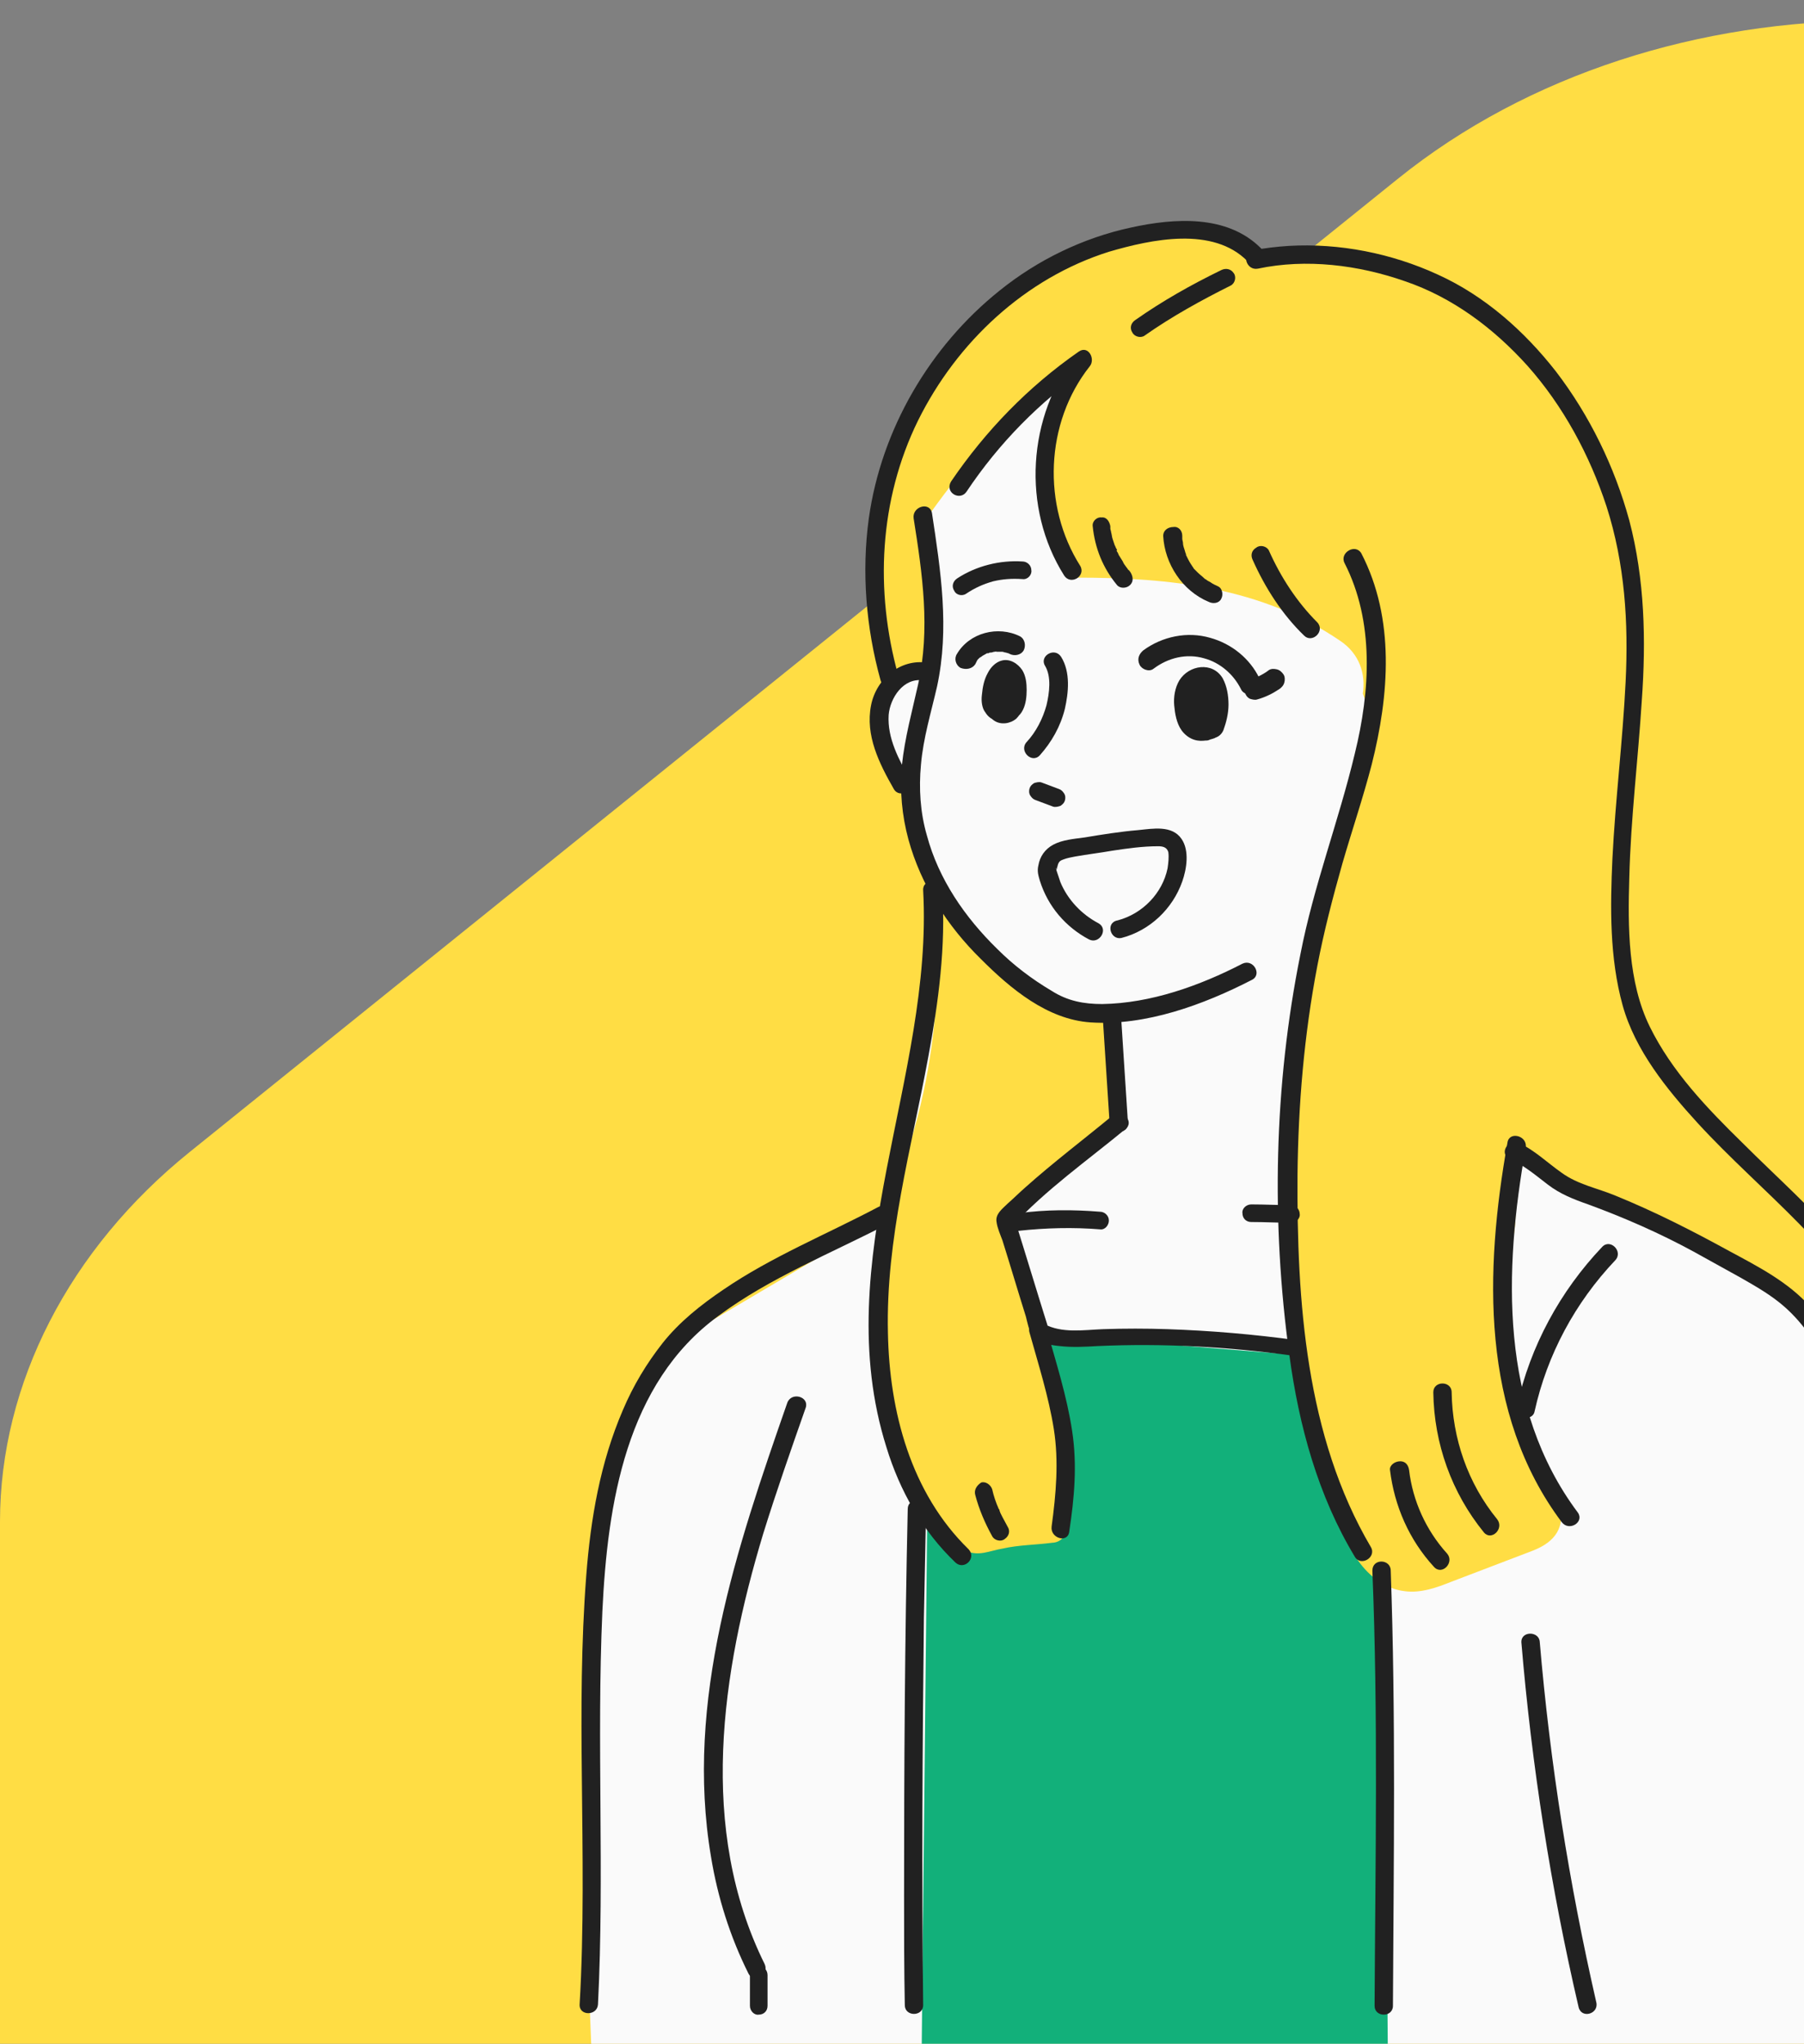 <svg width="263" height="298" viewBox="0 0 263 298" fill="none" xmlns="http://www.w3.org/2000/svg">
    <rect x="0" y="0" width="263" height="298" fill="#808080" stroke="none"/>
    <g clip-path="url(#clip0_374_10185)">
    <path d="M546 381V221.861C546 201.739 535.907 182.108 518.302 167.936L342.246 26.098C304.075 -4.699 241.925 -4.699 203.754 26.098L27.698 167.936C10.093 182.108 0 201.739 0 221.861V381H546Z" fill="#FFDD44"/>
    <g clip-path="url(#clip1_374_10185)">
    <g clip-path="url(#clip2_374_10185)">
    <path d="M286.968 298.781L271.024 199.689L255.614 173.471L220.3 153.139L221.263 99.527C221.263 99.527 217.946 63.892 216.983 61.538C216.02 59.184 173.644 40.564 173.644 40.564L148.817 50.409L140.363 60.468L130.732 83.368L131.481 96.103L129.555 101.667L128.378 108.195L132.979 117.291L135.12 126.708L138.758 135.804L129.341 177.431L102.909 193.054L93.492 200.545L89.426 214.243L87.286 227.94L86.751 253.73L86.001 293.217L86.216 298.781H286.968Z" fill="#FAFAFA"/>
    <path d="M202.323 298.781L201.788 229.331L200.396 199.689L194.19 197.977L158.448 195.088L146.998 194.339L135.441 195.73L134.371 298.781H202.323Z" fill="#12B07A"/>
    <path d="M279.798 206.645C278.942 201.08 276.909 195.837 274.341 190.7L261.714 175.826L254.758 168.014L248.23 162.021L240.632 153.354L237.743 144.365L235.817 117.077L238.385 105.306L238.813 92.464L235.817 73.202C235.817 73.202 223.19 32.538 183.381 37.782C183.381 37.782 175.249 26.331 152.348 39.601C129.555 52.763 121.85 80.586 130.09 99.206L135.226 98.243C135.226 98.243 137.474 87.435 134.584 76.305C134.584 76.305 146.891 58.114 155.559 55.117C157.806 54.368 154.488 59.719 153.953 62.073C152.883 66.567 151.813 71.276 152.562 75.877C152.99 78.981 154.595 82.084 156.843 84.224C156.95 84.224 156.95 84.224 157.057 84.224C170.54 84.224 183.916 85.615 195.367 93.427C198.256 95.353 199.112 98.35 198.684 101.132C199.005 101.988 199.326 102.844 199.433 103.914C199.54 105.413 199.219 106.804 198.898 108.195C197.721 113.01 196.437 117.719 195.26 122.534C194.083 127.136 192.905 131.63 192.049 136.339C190.016 146.612 189.16 157.206 188.411 167.693C187.983 172.723 187.662 177.859 187.448 182.889C187.234 189.737 188.411 195.837 189.053 202.579C189.695 208.678 192.37 214.457 194.511 220.235C195.474 222.804 196.437 225.479 198.042 227.619C199.647 229.866 202.001 231.686 204.784 232.007C207.138 232.328 209.492 231.472 211.632 230.615C215.592 229.117 219.444 227.619 223.404 226.121C230.68 223.339 226.828 217.239 224.367 212.21C221.049 205.147 218.16 197.549 219.016 189.63C219.444 185.029 221.156 180.534 220.942 175.933C220.835 174.435 220.621 172.937 220.835 171.438C221.049 169.94 221.905 168.442 223.404 168.014C223.618 167.907 225.758 171.117 226.186 171.331C227.256 172.187 227.898 172.401 229.182 172.83C232.285 174.007 235.282 175.291 238.278 176.682C244.271 179.464 250.049 182.675 255.507 186.313C256.791 187.169 258.182 188.132 259.252 189.202C260.001 189.416 260.75 189.737 261.285 190.272C263.212 191.877 264.924 193.483 266.422 195.516C267.064 196.372 267.171 197.335 266.957 198.298C268.99 201.723 269.739 205.682 270.595 209.748C271.666 214.885 273.592 219.807 274.448 225.051C274.876 225.372 275.304 225.586 275.839 225.479C276.802 225.372 277.444 224.409 277.872 223.446C280.226 217.988 280.654 212.103 279.798 206.645Z" fill="#FFDD44"/>
    <path d="M129.769 201.08C131.267 208.785 132.551 222.376 140.791 226.121C142.717 226.977 144.215 226.121 146.142 225.8C148.496 225.265 150.957 225.265 153.418 224.944C153.739 224.944 154.167 224.837 154.488 224.623C155.024 224.302 155.345 223.66 155.452 223.018C155.88 221.519 155.773 219.914 155.773 218.416C155.452 212.745 153.739 207.287 153.418 201.615C153.097 196.265 151.171 190.593 148.71 185.885C147.854 184.28 146.891 182.567 146.891 180.748C146.891 179.143 147.747 177.645 148.71 176.361C152.134 171.438 157.057 167.586 162.621 165.446C162.621 160.416 162.3 153.781 162.3 148.859C156.629 148.752 151.599 146.291 147.105 142.545C142.61 138.907 140.042 136.125 137.474 130.988L138.33 129.811C136.511 131.416 136.511 134.198 136.618 136.66C136.939 146.077 135.869 155.494 133.3 164.59C131.695 170.582 129.02 176.575 129.341 182.888C129.341 189.095 128.592 194.874 129.769 201.08Z" fill="#FFDD44"/>
    <path d="M142.182 96.852L142.396 96.424C142.396 96.317 142.503 96.317 142.503 96.21C142.61 96.103 142.717 95.996 142.824 95.888C142.931 95.888 142.931 95.781 143.038 95.781C142.824 95.996 143.145 95.674 143.038 95.781C143.252 95.567 143.573 95.46 143.894 95.246H144.001C144.108 95.246 144.108 95.246 144.001 95.246C143.894 95.246 143.894 95.246 144.001 95.246H144.108C144.215 95.139 144.429 95.139 144.536 95.139C144.643 95.139 144.857 95.032 144.964 95.032C145.071 95.032 145.071 95.032 145.178 95.032C144.857 95.032 145.499 94.925 145.178 95.032C145.499 95.032 145.82 95.032 146.034 95.032C146.141 95.032 146.141 95.032 146.248 95.032C146.569 95.032 146.034 95.032 146.141 95.032C146.248 95.032 146.462 95.139 146.569 95.139C146.676 95.139 146.89 95.246 146.998 95.246L147.212 95.353C147.854 95.674 148.817 95.567 149.245 94.818C149.566 94.176 149.459 93.213 148.71 92.785C145.499 91.18 141.326 92.25 139.507 95.353C139.079 95.996 139.293 96.959 140.042 97.387C140.898 97.708 141.754 97.494 142.182 96.852Z" fill="#212121"/>
    <path d="M133.193 75.556C134.478 83.689 135.655 91.715 133.835 99.848C132.979 103.7 131.909 107.553 131.481 111.619C131.16 115.257 131.481 118.896 132.444 122.427C134.264 129.062 138.116 135.054 143.038 139.87C147.319 144.15 152.669 148.645 158.983 149.073C167.009 149.608 175.463 146.505 182.525 142.866C184.024 142.117 182.74 139.763 181.134 140.512C174.928 143.722 167.758 146.291 160.695 146.398C158.02 146.398 155.666 145.97 153.311 144.471C150.422 142.759 147.747 140.726 145.393 138.372C140.684 133.77 136.832 128.206 135.12 121.785C134.157 118.468 133.942 114.936 134.264 111.512C134.585 107.66 135.762 103.807 136.618 100.062C138.437 91.608 137.153 83.261 135.869 74.807C135.548 73.095 132.979 73.844 133.193 75.556Z" fill="#212121"/>
    <path d="M160.802 148.859C161.123 153.781 161.444 158.811 161.765 163.733C161.872 165.446 164.547 165.446 164.44 163.733C164.119 158.811 163.798 153.781 163.477 148.859C163.37 147.147 160.695 147.147 160.802 148.859Z" fill="#212121"/>
    <path d="M183.381 39.173C190.444 37.675 198.042 38.638 204.784 40.992C211.739 43.346 217.732 47.841 222.654 53.298C227.898 59.184 231.75 66.353 234.212 73.844C236.887 82.191 237.422 90.752 236.994 99.42C236.566 108.088 235.496 116.649 235.068 125.21C234.747 132.272 234.64 139.656 236.566 146.612C238.385 153.139 242.987 158.811 247.481 163.734C252.189 168.87 257.433 173.472 262.356 178.501C267.278 183.531 271.88 189.095 274.769 195.623C277.979 202.9 278.942 211.139 277.658 218.951C277.337 220.877 276.909 222.804 276.267 224.623C275.732 226.228 278.3 226.977 278.835 225.372C281.19 217.667 281.511 209.427 279.584 201.615C277.765 194.232 274.02 187.704 269.097 181.925C264.496 176.468 259.038 171.652 254.009 166.623C248.872 161.593 243.736 156.243 240.525 149.715C237.315 143.187 237.315 135.162 237.529 127.992C237.743 119.324 238.813 110.763 239.348 102.202C239.99 93.32 239.776 84.438 237.529 75.877C235.389 68.066 231.75 60.575 226.828 54.154C222.226 48.269 216.448 43.132 209.599 40.029C202.857 36.925 195.26 35.427 187.876 35.855C186.164 35.962 184.344 36.176 182.632 36.497C180.92 36.925 181.669 39.494 183.381 39.173Z" fill="#212121"/>
    <path d="M183.809 36.176C178.887 31.254 171.182 31.789 164.869 33.18C157.913 34.678 151.278 37.889 145.714 42.383C135.547 50.516 128.485 62.608 126.666 75.556C125.595 83.368 126.238 91.501 128.378 99.206C128.806 100.811 131.374 100.169 130.946 98.457C127.522 86.15 128.164 72.881 133.835 61.324C139.507 49.874 149.459 40.564 161.658 36.711C167.865 34.892 176.854 32.966 181.883 38.102C183.06 39.28 184.987 37.353 183.809 36.176Z" fill="#212121"/>
    <path d="M173.536 107.232C173.857 107.553 174.178 107.767 174.713 107.874C174.927 107.981 175.141 107.981 175.355 107.981C175.462 107.981 175.569 107.981 175.676 107.981C175.891 107.981 176.105 107.981 176.319 107.874C176.533 107.767 176.747 107.767 176.961 107.66C177.068 107.66 177.175 107.553 177.175 107.553C177.389 107.446 177.496 107.232 177.71 107.125C177.817 107.018 177.924 106.804 178.031 106.697C178.138 106.483 178.138 106.376 178.138 106.162C178.138 105.841 177.924 105.413 177.71 105.091C177.389 104.877 177.068 104.663 176.64 104.663C176.319 104.663 175.891 104.77 175.569 105.091C175.462 105.199 175.462 105.199 175.355 105.306C175.462 105.306 175.569 105.199 175.676 105.199C175.569 105.306 175.462 105.306 175.248 105.306C175.355 105.306 175.462 105.306 175.676 105.306C175.569 105.306 175.355 105.306 175.248 105.306C175.355 105.306 175.462 105.306 175.676 105.306C175.569 105.306 175.462 105.306 175.355 105.199C175.462 105.199 175.569 105.306 175.676 105.306C175.569 105.092 175.462 104.984 175.462 104.984C175.569 105.091 175.677 105.091 175.784 105.199C175.677 105.091 175.462 104.984 175.355 104.877C175.141 104.77 175.034 104.77 174.82 104.77C174.499 104.77 174.071 104.984 173.75 105.199C173.536 105.52 173.322 105.841 173.322 106.269C173.215 106.59 173.322 107.018 173.536 107.232Z" fill="#212121"/>
    <path d="M145.82 97.387C144.964 97.922 144.536 98.778 144.322 99.848C144.108 100.704 143.894 101.667 143.787 102.523C143.68 103.486 144.108 104.556 144.964 105.091C145.927 105.734 147.319 105.52 148.175 104.77C148.924 104.021 149.245 103.058 149.352 101.988C149.459 101.025 149.459 100.062 149.245 99.206C149.138 98.243 148.817 97.173 147.854 96.638C147.212 96.317 146.463 96.317 145.927 96.638C145.392 96.959 145.071 97.387 144.857 97.815C144.429 98.564 144.108 99.42 143.894 100.383C143.68 101.453 143.573 102.523 144.108 103.593C144.536 104.556 145.606 105.198 146.57 105.198C147.64 105.198 148.71 104.449 149.138 103.486C149.566 102.63 149.673 101.56 149.673 100.597C149.673 99.634 149.566 98.564 149.031 97.708C148.389 96.745 147.212 95.996 146.035 96.317C145.178 96.531 144.429 97.28 144.001 98.136C143.466 99.099 143.252 100.169 143.145 101.346C143.038 102.202 143.145 103.272 143.68 103.914C144.322 104.984 145.606 105.413 146.891 104.984C148.282 104.556 148.924 103.058 148.603 101.667C148.389 100.918 147.533 100.383 146.784 100.597C146.035 100.811 145.606 101.56 145.713 102.416C145.82 102.63 145.713 102.309 145.713 102.309V102.523C145.606 102.416 145.82 102.202 145.713 102.416C145.713 102.416 145.927 102.095 145.713 102.309C145.606 102.416 145.606 102.416 145.82 102.202C145.713 102.309 145.82 102.095 145.927 102.095L145.82 102.202C145.82 102.095 146.142 102.095 145.927 102.202C145.713 102.309 146.249 102.202 146.035 102.202C145.82 102.202 146.356 102.309 146.142 102.202C145.82 102.095 146.356 102.309 146.142 102.202C145.927 102.095 146.249 102.309 146.249 102.309L146.142 102.202C146.356 102.309 146.356 102.416 146.249 102.309L146.142 102.095C146.142 102.095 146.249 102.416 146.249 102.309V102.202C146.249 102.202 146.249 102.095 146.249 101.988C146.249 101.774 146.249 102.309 146.249 102.095C146.249 101.881 146.249 101.667 146.249 101.346C146.249 101.239 146.249 101.239 146.249 101.132C146.249 101.132 146.142 101.453 146.249 101.239C146.249 101.132 146.356 100.918 146.356 100.811C146.463 100.49 146.463 100.276 146.57 99.955C146.57 99.848 146.677 99.634 146.677 99.527C146.463 99.634 146.57 99.634 146.57 99.527L146.677 99.42L146.891 99.099C146.891 99.099 146.677 99.313 146.784 99.206L146.891 99.099C146.998 98.992 146.677 99.206 146.784 99.206L146.891 99.099C146.998 98.992 146.57 99.206 146.784 99.206C146.998 99.206 146.463 99.206 146.677 99.206C146.463 99.099 146.998 99.206 146.677 99.206C146.356 99.099 146.463 99.099 146.57 99.206C146.249 98.992 146.463 99.099 146.57 99.206C146.677 99.313 146.463 99.206 146.463 99.099C146.463 99.099 146.57 99.313 146.57 99.206C146.57 99.206 146.57 99.313 146.677 99.313C146.784 99.42 146.57 99.099 146.677 99.206C146.677 99.313 146.784 99.42 146.784 99.634C146.784 99.741 146.891 99.955 146.784 99.741C146.784 99.527 146.784 99.848 146.784 99.848C146.784 100.169 146.784 100.383 146.784 100.704C146.784 100.811 146.784 101.025 146.784 101.132C146.784 101.239 146.784 101.453 146.784 101.025C146.784 101.132 146.784 101.239 146.784 101.346C146.784 101.56 146.677 101.988 146.57 102.095C146.784 101.774 146.463 102.095 146.463 102.202C146.463 102.095 146.677 101.988 146.57 102.095C146.57 102.095 146.356 102.309 146.57 102.202C146.463 102.309 146.891 102.095 146.677 102.202C146.463 102.202 146.998 102.202 146.784 102.202C146.57 102.202 146.677 102.202 146.784 102.202H146.891C146.784 102.202 146.784 102.202 146.891 102.202L146.784 102.095C146.998 102.202 146.998 102.309 146.891 102.202L146.784 102.095C146.784 102.095 146.998 102.416 146.891 102.202L146.784 102.095C146.784 102.095 146.891 102.416 146.784 102.202C146.784 102.095 146.784 102.095 146.784 101.988C146.677 101.774 146.891 101.988 146.784 102.095C146.784 102.095 146.784 101.988 146.784 101.881C146.784 101.774 146.784 101.453 146.784 101.346C146.677 101.453 146.784 101.56 146.784 101.453C146.784 101.346 146.784 101.346 146.784 101.239C146.784 101.132 146.891 100.918 146.891 100.811C146.998 100.49 147.105 100.276 147.212 99.955C147.319 99.741 147.105 100.169 147.212 100.062C147.212 99.955 147.319 99.955 147.319 99.848C147.426 99.741 147.426 99.634 147.533 99.527C147.64 99.42 147.64 99.313 147.747 99.206C147.747 99.206 147.854 99.099 147.854 98.992C147.747 99.206 147.64 99.206 147.747 99.099C147.854 98.992 147.747 99.099 147.64 99.206C147.212 99.42 146.891 99.313 146.57 99.099C146.356 98.992 146.57 99.206 146.463 98.992C146.356 98.671 146.677 99.313 146.463 98.992C146.463 99.206 146.57 99.313 146.57 99.527L146.677 99.955C146.677 100.062 146.677 100.062 146.677 100.169C146.677 100.49 146.677 100.811 146.677 101.132C146.677 101.453 146.677 101.774 146.57 101.988C146.677 101.56 146.57 101.988 146.57 102.095C146.57 102.202 146.463 102.416 146.463 102.523C146.463 102.737 146.57 102.309 146.463 102.416L146.356 102.63C146.142 102.63 146.677 102.416 146.356 102.523C146.035 102.63 146.677 102.309 146.356 102.523C146.356 102.523 146.249 102.523 146.249 102.63C146.142 102.737 146.57 102.523 146.356 102.63C146.142 102.737 146.463 102.63 146.463 102.63C146.356 102.63 146.356 102.63 146.463 102.63C146.57 102.63 146.57 102.63 146.463 102.63C146.463 102.63 146.784 102.844 146.57 102.63C146.677 102.63 146.677 102.737 146.784 102.737C146.677 102.63 146.677 102.63 146.784 102.737C146.784 102.844 146.891 102.951 146.784 102.737C146.784 102.63 146.784 102.63 146.784 102.737C146.784 102.844 146.891 102.844 146.784 102.737V102.63C146.784 102.737 146.784 102.951 146.784 102.737C146.784 102.63 146.784 102.523 146.784 102.309C146.784 102.095 146.784 102.416 146.784 102.416C146.784 102.309 146.784 102.309 146.784 102.202C146.784 101.988 146.891 101.881 146.891 101.667C146.998 101.346 146.998 101.025 147.105 100.704C147.212 100.383 147.212 100.062 147.319 99.848C147.319 99.634 147.212 100.169 147.319 99.955C147.319 99.955 147.426 99.848 147.426 99.741C147.426 99.741 147.212 99.955 147.319 99.848C146.998 100.062 147.533 99.634 147.319 99.848C147.961 99.42 148.282 98.457 147.854 97.815C147.426 97.173 146.57 96.959 145.82 97.387Z" fill="#212121"/>
    <path d="M152.348 97.066C153.311 98.671 152.99 101.025 152.562 102.844C152.027 104.77 151.064 106.697 149.673 108.195C148.496 109.479 150.422 111.405 151.599 110.121C153.311 108.195 154.595 105.947 155.238 103.379C155.773 101.025 156.094 98.029 154.703 95.781C153.739 94.283 151.492 95.674 152.348 97.066Z" fill="#212121"/>
    <path d="M150.957 116.649C151.813 116.97 152.669 117.291 153.525 117.612C153.846 117.719 154.274 117.612 154.596 117.505C154.917 117.291 155.131 117.077 155.238 116.756C155.345 116.435 155.345 116.007 155.131 115.686C154.917 115.364 154.703 115.15 154.381 115.043C153.525 114.722 152.669 114.401 151.813 114.08C151.492 113.973 151.064 114.08 150.743 114.187C150.422 114.401 150.208 114.615 150.101 114.936C149.994 115.257 149.994 115.686 150.208 116.007C150.422 116.328 150.636 116.542 150.957 116.649Z" fill="#212121"/>
    <path d="M140.834 86.579C142.118 85.722 143.296 85.187 144.794 84.759C146.185 84.438 147.469 84.331 149.074 84.438C149.823 84.545 150.465 83.796 150.358 83.154C150.358 82.405 149.716 81.87 149.074 81.87C145.757 81.656 142.332 82.512 139.55 84.331C138.908 84.759 138.694 85.508 139.122 86.15C139.336 86.686 140.192 87.007 140.834 86.579Z" fill="#212121"/>
    <path d="M140.898 71.704C145.607 64.641 151.599 58.542 158.555 53.726C158.02 52.977 157.485 52.335 156.95 51.586C149.78 60.682 148.924 74.058 155.131 83.903C156.094 85.401 158.341 84.01 157.485 82.512C151.92 73.737 152.348 61.645 158.876 53.405C159.732 52.335 158.662 50.302 157.271 51.265C149.887 56.401 143.68 62.822 138.651 70.206C137.688 71.811 139.935 73.095 140.898 71.704Z" fill="#212121"/>
    <path d="M159.304 76.734C159.625 79.944 160.802 82.833 162.836 85.294C163.264 85.829 164.227 85.829 164.762 85.294C165.297 84.759 165.19 84.01 164.762 83.368C164.762 83.368 164.441 82.94 164.548 83.154C164.441 83.047 164.334 82.833 164.227 82.726C164.013 82.405 163.799 82.191 163.692 81.87C163.478 81.549 163.371 81.335 163.157 81.014C163.05 80.907 163.05 80.693 162.943 80.586C162.943 80.479 162.836 80.479 162.836 80.372C162.729 80.265 162.729 80.265 162.836 80.265C162.836 80.372 162.836 80.372 162.836 80.158C162.836 80.051 162.729 80.051 162.729 79.944C162.622 79.837 162.622 79.623 162.515 79.516C162.408 79.195 162.301 78.874 162.194 78.553C162.087 78.232 162.087 77.911 161.98 77.59C161.98 77.376 161.872 77.269 161.872 77.055C161.872 77.376 161.872 76.841 161.872 76.734C161.765 76.091 161.337 75.342 160.588 75.449C159.946 75.342 159.197 75.984 159.304 76.734Z" fill="#212121"/>
    <path d="M169.577 78.125C169.791 82.191 172.359 86.15 176.212 87.756C176.854 88.077 177.71 87.97 178.031 87.328C178.352 86.793 178.245 85.829 177.603 85.508C177.175 85.294 176.854 85.187 176.426 84.866C176.212 84.759 175.998 84.652 175.891 84.545C175.891 84.545 175.57 84.331 175.677 84.438C175.784 84.545 175.57 84.331 175.57 84.331C175.249 84.01 174.928 83.796 174.607 83.475C174.5 83.368 174.286 83.154 174.179 83.047C174.072 82.94 173.965 82.833 174.072 82.94C173.965 82.833 173.965 82.726 173.858 82.619C173.644 82.298 173.43 81.977 173.216 81.549C173.109 81.335 173.002 81.121 172.894 80.907C172.787 80.8 173.002 81.014 172.894 80.8C172.894 80.693 172.787 80.586 172.787 80.479C172.68 80.051 172.466 79.623 172.466 79.195C172.466 78.981 172.359 78.767 172.359 78.553C172.359 78.874 172.359 78.446 172.359 78.446C172.359 78.339 172.359 78.232 172.359 78.125C172.359 77.376 171.824 76.734 171.075 76.841C170.219 76.841 169.577 77.376 169.577 78.125Z" fill="#212121"/>
    <path d="M182.633 81.656C184.452 85.722 186.913 89.575 190.123 92.678C191.3 93.855 193.227 92.036 192.05 90.752C189.053 87.756 186.699 84.117 184.987 80.265C184.666 79.623 183.703 79.409 183.168 79.837C182.419 80.265 182.312 81.014 182.633 81.656Z" fill="#212121"/>
    <path d="M134.584 129.811C136.083 157.099 120.673 183.852 129.234 211.032C131.16 217.346 134.477 223.232 139.293 227.833C140.577 229.01 142.396 227.191 141.219 225.907C132.765 217.667 129.662 205.789 129.448 194.339C129.127 180.641 132.872 167.479 135.333 154.102C136.832 146.077 137.902 137.944 137.367 129.811C137.153 128.099 134.477 128.099 134.584 129.811Z" fill="#212121"/>
    <path d="M163.477 136.767C167.651 135.697 170.968 132.486 172.359 128.527C173.001 126.708 173.429 124.032 172.252 122.32C170.861 120.287 168.079 120.822 165.939 121.036C163.37 121.25 160.695 121.678 158.127 122.106C156.629 122.32 154.916 122.427 153.525 123.176C152.348 123.818 151.599 124.889 151.385 126.173C151.171 127.029 151.385 127.671 151.599 128.42C152.776 132.165 155.344 135.162 158.769 136.981C160.267 137.73 161.658 135.483 160.16 134.627C157.699 133.342 155.665 131.202 154.595 128.634C154.381 127.992 154.167 127.35 153.953 126.708C153.953 126.708 153.953 126.601 153.953 126.494C154.06 126.708 153.846 127.243 154.06 126.708C154.167 126.28 154.274 125.852 154.381 125.745C154.595 125.424 154.809 125.424 155.023 125.317C155.558 125.103 156.201 124.996 156.736 124.889C158.555 124.568 160.374 124.354 162.193 124.033C164.333 123.711 166.581 123.39 168.828 123.39C169.47 123.39 170.112 123.497 170.326 124.247C170.433 124.996 170.326 125.852 170.219 126.601C169.47 130.239 166.581 133.235 162.942 134.199C161.123 134.52 161.872 137.088 163.477 136.767Z" fill="#212121"/>
    <path d="M196.009 82.084C200.396 90.645 199.754 100.811 197.507 109.907C195.153 119.752 191.515 129.169 189.588 139.121C185.736 158.169 185.308 178.287 187.983 197.656C189.374 207.929 192.157 218.095 197.507 226.977C198.363 228.475 200.717 227.084 199.861 225.586C190.337 209.427 189.053 189.63 189.16 171.331C189.267 161.058 190.123 150.892 192.05 140.833C193.013 135.804 194.297 130.881 195.688 125.959C197.079 121.143 198.684 116.435 199.968 111.512C202.537 101.346 203.393 90.217 198.47 80.693C197.614 79.195 195.26 80.586 196.009 82.084Z" fill="#212121"/>
    <path d="M220.086 168.977C222.227 169.94 223.832 171.331 225.651 172.722C227.47 174.114 229.396 174.863 231.537 175.612C236.78 177.538 241.917 179.785 246.839 182.46C249.193 183.745 251.441 185.029 253.795 186.313C256.042 187.597 258.289 188.881 260.216 190.593C263.105 193.162 265.138 196.372 266.743 199.796C270.168 207.18 271.666 215.527 273.164 223.553C275.09 233.719 277.123 243.885 278.621 254.158C280.548 266.999 282.26 279.947 284.935 292.682C285.256 294.394 287.824 293.645 287.503 291.933C285.042 280.376 283.437 268.711 281.725 257.047C280.869 251.269 280.013 245.597 279.049 239.818C278.193 234.789 277.123 229.866 276.16 224.837C274.555 216.704 273.271 208.464 270.061 200.759C268.562 197.121 266.636 193.59 263.961 190.593C260.751 186.955 256.363 184.708 252.19 182.46C246.732 179.464 241.275 176.682 235.496 174.328C232.928 173.257 230.038 172.722 227.684 171.01C225.544 169.512 223.725 167.693 221.37 166.623C219.872 165.981 218.481 168.228 220.086 168.977Z" fill="#212121"/>
    <path d="M219.765 166.623C216.448 185.243 215.806 206.11 227.684 221.948C228.754 223.339 231.001 221.948 230.038 220.556C218.588 205.254 219.23 185.243 222.44 167.265C222.654 165.553 219.979 164.911 219.765 166.623Z" fill="#212121"/>
    <path d="M208.957 203.007C209.064 210.497 211.632 217.667 216.341 223.446C217.411 224.73 219.337 222.911 218.267 221.52C213.987 216.276 211.739 209.748 211.632 203.007C211.632 201.294 208.957 201.294 208.957 203.007Z" fill="#212121"/>
    <path d="M202.644 214.35C203.286 219.593 205.426 224.516 209.064 228.475C210.241 229.759 212.06 227.833 210.99 226.549C207.887 223.125 205.961 218.844 205.426 214.35C205.319 213.601 204.891 213.066 204.142 213.066C203.286 213.066 202.537 213.708 202.644 214.35Z" fill="#212121"/>
    <path d="M189.053 195.409C182.739 194.553 176.533 194.018 170.219 193.804C167.116 193.697 163.906 193.697 160.802 193.804C158.02 193.911 154.81 194.446 152.241 193.055C152.455 193.269 152.669 193.59 152.883 193.804C151.171 188.346 149.566 182.996 147.854 177.538C147.747 177.966 147.64 178.394 147.533 178.822C152.455 173.472 158.555 169.191 164.12 164.59C165.404 163.519 163.584 161.593 162.193 162.663C157.913 166.195 153.525 169.512 149.459 173.15C148.603 173.9 147.747 174.756 146.891 175.505C146.142 176.254 145.072 177.003 145.286 178.18C145.393 179.036 145.821 179.999 146.142 180.855C147.319 184.601 148.389 188.239 149.566 191.984C149.78 192.841 149.994 193.911 150.422 194.66C151.171 195.837 153.311 196.158 154.489 196.265C156.308 196.479 158.234 196.372 160.053 196.265C169.577 195.837 178.994 196.372 188.411 197.656C190.016 198.191 190.765 195.623 189.053 195.409Z" fill="#212121"/>
    <path d="M188.197 175.719C186.271 175.719 184.345 175.612 182.418 175.612C181.669 175.612 181.027 176.254 181.134 176.896C181.134 177.645 181.669 178.18 182.418 178.18C184.345 178.18 186.271 178.287 188.197 178.287C188.946 178.287 189.588 177.645 189.481 177.003C189.481 176.361 188.946 175.719 188.197 175.719Z" fill="#212121"/>
    <path d="M148.496 179.464C152.455 179.036 156.415 178.929 160.374 179.25C161.123 179.357 161.658 178.608 161.658 177.966C161.658 177.217 161.016 176.682 160.374 176.682C156.415 176.361 152.455 176.361 148.496 176.896C147.747 177.003 147.212 177.431 147.212 178.18C147.212 178.822 147.747 179.571 148.496 179.464Z" fill="#212121"/>
    <path d="M127.95 176.04C120.459 179.999 112.54 183.21 105.477 188.025C102.16 190.272 99.057 192.733 96.595 195.837C94.241 198.833 92.315 202.043 90.817 205.575C87.499 213.28 86.108 221.412 85.466 229.759C84.717 239.497 84.717 249.235 84.824 258.973C84.931 270.102 85.145 281.232 84.503 292.254C84.396 293.966 87.071 293.966 87.178 292.254C88.141 273.099 86.964 254.051 87.82 234.896C88.57 219.272 91.245 201.722 104.728 191.877C112.219 186.313 121.101 182.781 129.341 178.501C130.839 177.538 129.448 175.184 127.95 176.04Z" fill="#212121"/>
    <path d="M233.569 181.818C227.47 188.239 223.082 196.265 221.156 205.04C220.728 206.752 223.403 207.394 223.724 205.789C225.544 197.549 229.61 189.951 235.496 183.745C236.673 182.46 234.747 180.534 233.569 181.818Z" fill="#212121"/>
    <path d="M200.075 229.01C200.931 250.198 200.503 271.387 200.396 292.468C200.396 294.18 203.072 294.18 203.072 292.468C203.179 271.28 203.5 250.091 202.75 229.01C202.75 227.298 200.075 227.191 200.075 229.01Z" fill="#212121"/>
    <path d="M132.337 220.021C131.909 238.855 131.802 257.582 131.802 276.416C131.802 281.767 131.802 287.01 131.909 292.361C131.909 294.073 134.585 294.073 134.585 292.361C134.371 273.527 134.478 254.8 134.692 235.966C134.799 230.615 134.906 225.372 135.013 220.021C135.013 218.309 132.337 218.309 132.337 220.021Z" fill="#212121"/>
    <path d="M114.788 204.505C107.404 225.693 99.806 247.951 103.658 270.745C104.621 276.63 106.441 282.409 109.116 287.759C109.865 289.257 112.219 287.973 111.47 286.368C101.732 266.678 105.157 243.885 111.256 223.66C113.182 217.453 115.323 211.353 117.463 205.254C117.998 203.649 115.43 202.9 114.788 204.505Z" fill="#212121"/>
    <path d="M109.33 287.974C109.33 289.472 109.33 290.97 109.33 292.468C109.33 293.217 109.972 293.859 110.614 293.752C111.363 293.752 111.898 293.217 111.898 292.468C111.898 290.97 111.898 289.472 111.898 287.974C111.898 287.225 111.256 286.582 110.614 286.689C109.972 286.582 109.437 287.118 109.33 287.974Z" fill="#212121"/>
    <path d="M135.226 96.638C131.267 95.996 127.736 98.992 126.987 102.844C126.13 107.232 128.164 111.298 130.304 115.043C131.16 116.542 133.514 115.151 132.658 113.652C131.053 110.763 129.341 107.66 129.555 104.235C129.769 101.774 131.695 98.778 134.584 99.206C135.333 99.313 135.975 98.992 136.19 98.243C136.404 97.601 135.975 96.745 135.226 96.638Z" fill="#212121"/>
    <path d="M221.799 239.497C223.297 257.368 226.079 275.239 230.145 292.682C230.573 294.394 233.142 293.645 232.714 291.933C228.754 274.597 225.972 257.047 224.474 239.39C224.367 237.785 221.692 237.785 221.799 239.497Z" fill="#212121"/>
    <path d="M172.895 99.206C172.681 100.169 172.574 101.239 172.574 102.202C172.574 103.165 172.681 104.236 173.216 105.092C174.286 106.911 176.747 106.804 178.138 105.413C179.529 103.808 179.101 101.56 178.245 99.741C177.817 98.778 177.068 98.029 175.998 97.708C174.821 97.387 173.537 97.922 173.002 98.992C172.574 99.848 172.467 100.918 172.467 101.881C172.467 102.844 172.574 103.915 172.895 104.771C173.216 105.734 173.644 106.59 174.5 107.125C175.57 107.874 177.068 107.553 177.71 106.376C178.245 105.52 178.352 104.45 178.352 103.486C178.352 102.523 178.138 101.56 177.817 100.704C177.496 99.741 177.068 98.778 176.212 98.35C174.928 97.708 173.751 98.457 173.109 99.527C171.397 102.523 173.109 106.697 176.426 107.553C177.282 107.767 178.031 107.232 178.352 106.483C178.78 105.306 179.101 104.022 179.101 102.737C179.101 101.453 178.887 100.062 178.245 98.885C176.747 96.424 173.323 96.959 171.932 99.206C171.29 100.276 171.076 101.667 171.183 102.844C171.29 104.022 171.504 105.413 172.253 106.483C173.109 107.66 174.5 108.302 175.891 107.874C177.282 107.446 178.031 106.055 178.245 104.771C178.673 102.309 177.817 99.527 175.891 97.815C175.249 97.28 174.286 97.173 173.751 97.815C173.216 98.35 173.109 99.42 173.751 99.955C173.965 100.169 174.393 100.49 174.607 100.811C174.5 100.49 174.5 100.704 174.607 100.704C174.714 100.811 174.714 100.918 174.821 100.918C174.928 101.132 175.035 101.239 175.142 101.453C175.142 101.453 175.249 101.774 175.142 101.56C175.035 101.346 175.142 101.667 175.142 101.667C175.249 101.881 175.249 101.988 175.249 102.202C175.249 102.416 175.356 102.63 175.356 102.737C175.356 102.309 175.356 102.951 175.356 102.737C175.356 102.844 175.356 102.951 175.356 103.058C175.356 103.272 175.356 103.486 175.356 103.593V103.808C175.356 104.022 175.249 104.129 175.249 104.343C175.249 104.45 175.249 104.557 175.142 104.664C175.142 104.664 175.142 104.557 175.249 104.557C175.249 104.664 175.142 104.664 175.142 104.771C175.142 104.878 174.928 105.092 175.142 104.878C175.035 105.092 175.142 104.878 175.249 104.878C174.928 105.092 175.57 104.771 175.249 104.878C174.928 104.985 175.57 104.878 175.356 104.878C175.035 104.878 175.356 104.771 175.463 104.878C175.463 104.878 175.142 104.878 175.142 104.771C175.142 104.771 175.463 104.985 175.249 104.771C175.142 104.771 175.142 104.664 175.035 104.664C175.249 104.771 175.249 104.771 175.142 104.664C175.142 104.557 175.035 104.557 175.035 104.45C175.035 104.343 174.928 104.236 174.928 104.236C174.821 104.022 175.035 104.557 174.928 104.236C174.821 103.808 174.714 103.379 174.607 102.951C174.5 102.523 174.607 103.272 174.607 102.844C174.607 102.737 174.607 102.63 174.607 102.523C174.607 102.309 174.607 102.095 174.607 101.881C174.607 101.774 174.607 101.667 174.607 101.667C174.607 101.56 174.607 101.239 174.607 101.56C174.607 101.346 174.714 101.132 174.821 100.918C174.714 101.132 174.928 100.597 174.821 100.918C174.821 100.811 174.928 100.704 174.928 100.704C174.928 100.704 174.928 100.597 175.035 100.597C175.142 100.49 175.142 100.49 174.928 100.704L175.035 100.597L175.249 100.383C174.928 100.597 175.249 100.49 175.249 100.383C175.356 100.383 175.356 100.276 175.463 100.276C175.142 100.383 175.677 100.169 175.463 100.276C175.57 100.276 175.57 100.276 175.677 100.169C175.356 100.169 175.998 100.062 175.677 100.169C175.784 100.169 175.784 100.169 175.891 100.169C175.57 100.062 176.212 100.169 175.891 100.169C175.998 100.169 175.998 100.169 176.105 100.276C176.319 100.276 175.784 100.062 175.998 100.276C175.784 100.062 176.212 100.383 175.998 100.276C175.891 100.062 176.212 100.49 175.998 100.276C175.998 100.383 176.212 100.49 176.212 100.597C176.105 100.383 176.105 100.383 176.212 100.49C176.212 100.597 176.212 100.597 176.319 100.704C176.426 100.918 176.426 101.239 176.533 101.453C176.533 101.56 176.533 101.667 176.64 101.881C176.747 102.309 176.64 101.56 176.64 101.988C176.64 102.202 176.64 102.523 176.64 102.737C176.64 102.951 176.64 103.272 176.64 103.486C176.64 103.593 176.64 104.022 176.64 103.593C176.64 103.7 176.64 103.807 176.533 104.022C176.426 104.557 176.212 105.092 175.998 105.627C176.64 105.306 177.282 104.878 177.924 104.557C177.817 104.557 177.71 104.45 177.603 104.45C177.282 104.343 177.817 104.557 177.603 104.45C177.496 104.45 177.389 104.343 177.389 104.343C177.282 104.343 177.068 104.129 177.175 104.236C177.389 104.343 177.068 104.129 177.068 104.129C176.961 104.022 176.961 104.022 176.854 103.915C176.64 103.593 176.747 103.807 176.854 103.915C176.854 103.807 176.747 103.7 176.64 103.593C176.533 103.486 176.426 103.165 176.319 103.058C176.319 103.058 176.426 103.379 176.426 103.272V103.165C176.426 103.058 176.319 102.951 176.319 102.844C176.319 102.737 176.319 102.63 176.212 102.523C176.212 102.416 176.212 102.416 176.212 102.309C176.212 102.202 176.212 102.523 176.212 102.523C176.212 102.309 176.212 102.095 176.212 101.881C176.212 101.774 176.212 101.774 176.212 101.667C176.212 101.56 176.212 101.881 176.212 101.881C176.212 101.774 176.212 101.667 176.319 101.56C176.319 101.453 176.319 101.346 176.426 101.239V101.132C176.426 100.918 176.212 101.453 176.426 101.239C176.426 101.132 176.533 101.025 176.533 100.918L176.64 100.811C176.64 100.811 176.319 101.025 176.64 100.918C176.319 101.132 176.105 101.132 175.677 101.025C175.463 100.918 175.57 101.025 175.677 101.025C175.57 101.025 175.57 100.918 175.463 100.918C175.57 101.025 175.57 101.025 175.463 100.918C175.356 100.704 175.463 101.132 175.57 101.132C175.57 101.132 175.463 100.811 175.463 101.025C175.463 101.132 175.463 101.132 175.57 101.239C175.677 101.56 175.784 101.881 175.891 102.202C175.998 102.523 175.998 102.844 176.105 103.058C176.105 103.058 176.105 103.379 176.105 103.165C176.105 102.951 176.105 103.165 176.105 103.272C176.105 103.486 176.105 103.593 176.105 103.808C176.105 103.915 176.105 104.129 176.105 104.236C176.105 104.45 176.105 104.129 176.105 104.129C176.105 104.236 176.105 104.343 176.105 104.343C176.105 104.45 175.998 104.664 175.998 104.771C175.998 104.985 175.998 104.664 175.998 104.664C175.998 104.664 175.784 104.985 175.998 104.771C176.212 104.557 176.319 104.45 176.64 104.45C176.747 104.45 176.854 104.45 176.961 104.557C176.854 104.45 177.068 104.664 177.068 104.664L176.961 104.557C177.068 104.771 176.961 104.45 176.854 104.45C176.854 104.45 176.854 104.343 176.747 104.343C176.64 104.129 176.854 104.664 176.747 104.45C176.747 104.343 176.64 104.129 176.64 104.022C176.533 103.7 176.533 103.379 176.426 103.058C176.319 102.737 176.426 102.951 176.426 103.058C176.426 102.951 176.426 102.951 176.426 102.844C176.426 102.737 176.426 102.523 176.426 102.416C176.426 102.095 176.426 101.774 176.426 101.453C176.426 101.346 176.426 101.132 176.426 101.025C176.426 101.346 176.426 101.025 176.426 100.918C176.426 100.811 176.426 100.597 176.533 100.597C176.533 100.597 176.426 100.918 176.533 100.704C176.64 100.597 176.319 100.811 176.319 100.918C176.212 100.918 175.891 100.918 176.105 101.025C175.891 100.918 176.426 101.025 176.105 101.025C176.105 101.025 175.891 100.918 175.998 101.025C175.998 101.025 176.212 101.239 176.105 101.025C175.998 100.918 176.319 101.239 176.105 101.025C176.212 101.132 176.212 101.239 176.319 101.346C176.319 101.346 176.319 101.453 176.426 101.453C176.533 101.56 176.426 101.346 176.426 101.346C176.64 101.56 176.64 101.988 176.747 102.309C176.747 102.416 176.854 102.523 176.854 102.63C176.854 102.63 176.854 102.737 176.854 102.844V103.272C176.854 103.379 176.854 103.379 176.747 103.486C176.64 103.7 176.747 103.379 176.747 103.379L176.64 103.486C176.533 103.7 176.64 103.379 176.747 103.379L176.64 103.486C176.426 103.7 176.747 103.379 176.747 103.379L176.64 103.486L176.533 103.593C176.533 103.593 176.854 103.486 176.64 103.486C176.64 103.486 176.533 103.486 176.426 103.486C176.426 103.486 176.747 103.486 176.533 103.486C176.533 103.486 176.426 103.486 176.319 103.486C176.319 103.486 176.64 103.593 176.533 103.486C176.319 103.379 176.64 103.486 176.64 103.593L176.533 103.486C176.747 103.486 176.747 103.7 176.64 103.486C176.747 103.593 176.747 103.593 176.64 103.486C176.533 103.379 176.747 103.593 176.64 103.593C176.64 103.593 176.533 103.379 176.533 103.272C176.533 103.165 176.533 103.165 176.533 103.058C176.533 103.058 176.426 102.737 176.533 102.951C176.533 103.165 176.533 102.951 176.533 102.844C176.533 102.737 176.533 102.63 176.533 102.523C176.533 102.309 176.533 102.202 176.533 101.988C176.533 101.667 176.533 101.239 176.533 100.918C176.533 100.811 176.533 100.811 176.533 100.704C176.533 101.025 176.533 100.704 176.533 100.597C176.533 100.383 176.64 100.169 176.64 99.955C176.854 99.206 176.426 98.243 175.57 98.029C173.965 97.922 173.109 98.35 172.895 99.206Z" fill="#212121"/>
    <path d="M168.186 97.494C170.326 95.889 173.002 95.246 175.57 95.996C177.924 96.638 179.85 98.35 180.92 100.49C181.241 101.239 182.312 101.453 183.061 101.025C183.81 100.597 184.024 99.634 183.596 98.885C182.205 95.996 179.529 93.855 176.426 92.999C173.109 92.036 169.47 92.785 166.688 94.818C166.046 95.353 165.725 96.103 166.153 96.959C166.474 97.601 167.544 98.029 168.186 97.494Z" fill="#212121"/>
    <path d="M183.275 101.988C184.452 101.667 185.522 101.132 186.485 100.49C186.806 100.276 187.127 99.955 187.234 99.527C187.341 99.206 187.341 98.671 187.127 98.35C186.913 98.029 186.592 97.708 186.164 97.601C185.736 97.494 185.308 97.494 184.987 97.708C184.452 98.136 183.81 98.457 183.168 98.778C183.275 98.778 183.382 98.671 183.489 98.671C183.168 98.778 182.847 98.885 182.526 98.992C182.098 99.099 181.777 99.313 181.563 99.741C181.349 100.062 181.242 100.597 181.456 100.918C181.563 101.239 181.777 101.667 182.205 101.881C182.526 101.988 182.954 102.095 183.275 101.988Z" fill="#212121"/>
    <path d="M178.031 39.387C173.643 41.527 169.47 43.881 165.511 46.663C164.869 47.092 164.655 47.841 165.083 48.483C165.404 49.125 166.367 49.339 166.902 48.911C170.861 46.128 175.142 43.774 179.422 41.634C180.064 41.313 180.278 40.35 179.85 39.815C179.422 39.173 178.673 39.066 178.031 39.387Z" fill="#212121"/>
    <path d="M150.101 194.339C151.385 198.94 152.883 203.649 153.632 208.357C154.381 213.066 153.953 217.881 153.311 222.59C153.097 224.302 155.665 225.051 155.879 223.339C156.628 218.416 157.057 213.601 156.307 208.678C155.558 203.649 153.953 198.619 152.562 193.697C152.241 191.984 149.566 192.733 150.101 194.339Z" fill="#212121"/>
    <path d="M142.182 217.988C142.717 220.021 143.573 222.054 144.643 223.981C144.964 224.623 145.928 224.837 146.463 224.409C147.105 223.981 147.319 223.232 146.891 222.59C146.677 222.161 146.356 221.626 146.142 221.198C146.035 220.984 145.928 220.77 145.821 220.556C145.821 220.449 145.714 220.342 145.714 220.235C145.606 220.128 145.606 220.128 145.714 220.235C145.714 220.128 145.714 220.128 145.606 220.021C145.178 219.058 144.857 218.095 144.643 217.132C144.429 216.49 143.68 215.955 143.038 216.169C142.396 216.597 141.968 217.239 142.182 217.988Z" fill="#212121"/>
    </g>
    </g>
    </g>
    <defs>
    <clipPath id="clip0_374_10185">
    <rect width="263" height="298" fill="white"/>
    </clipPath>
    <clipPath id="clip1_374_10185">
    <rect width="270" height="306" fill="white" transform="translate(-7 -4)"/>
    </clipPath>
    <clipPath id="clip2_374_10185">
    <rect width="203" height="266.565" fill="white" transform="translate(84.503 32.217)"/>
    </clipPath>
    </defs>
    </svg>
